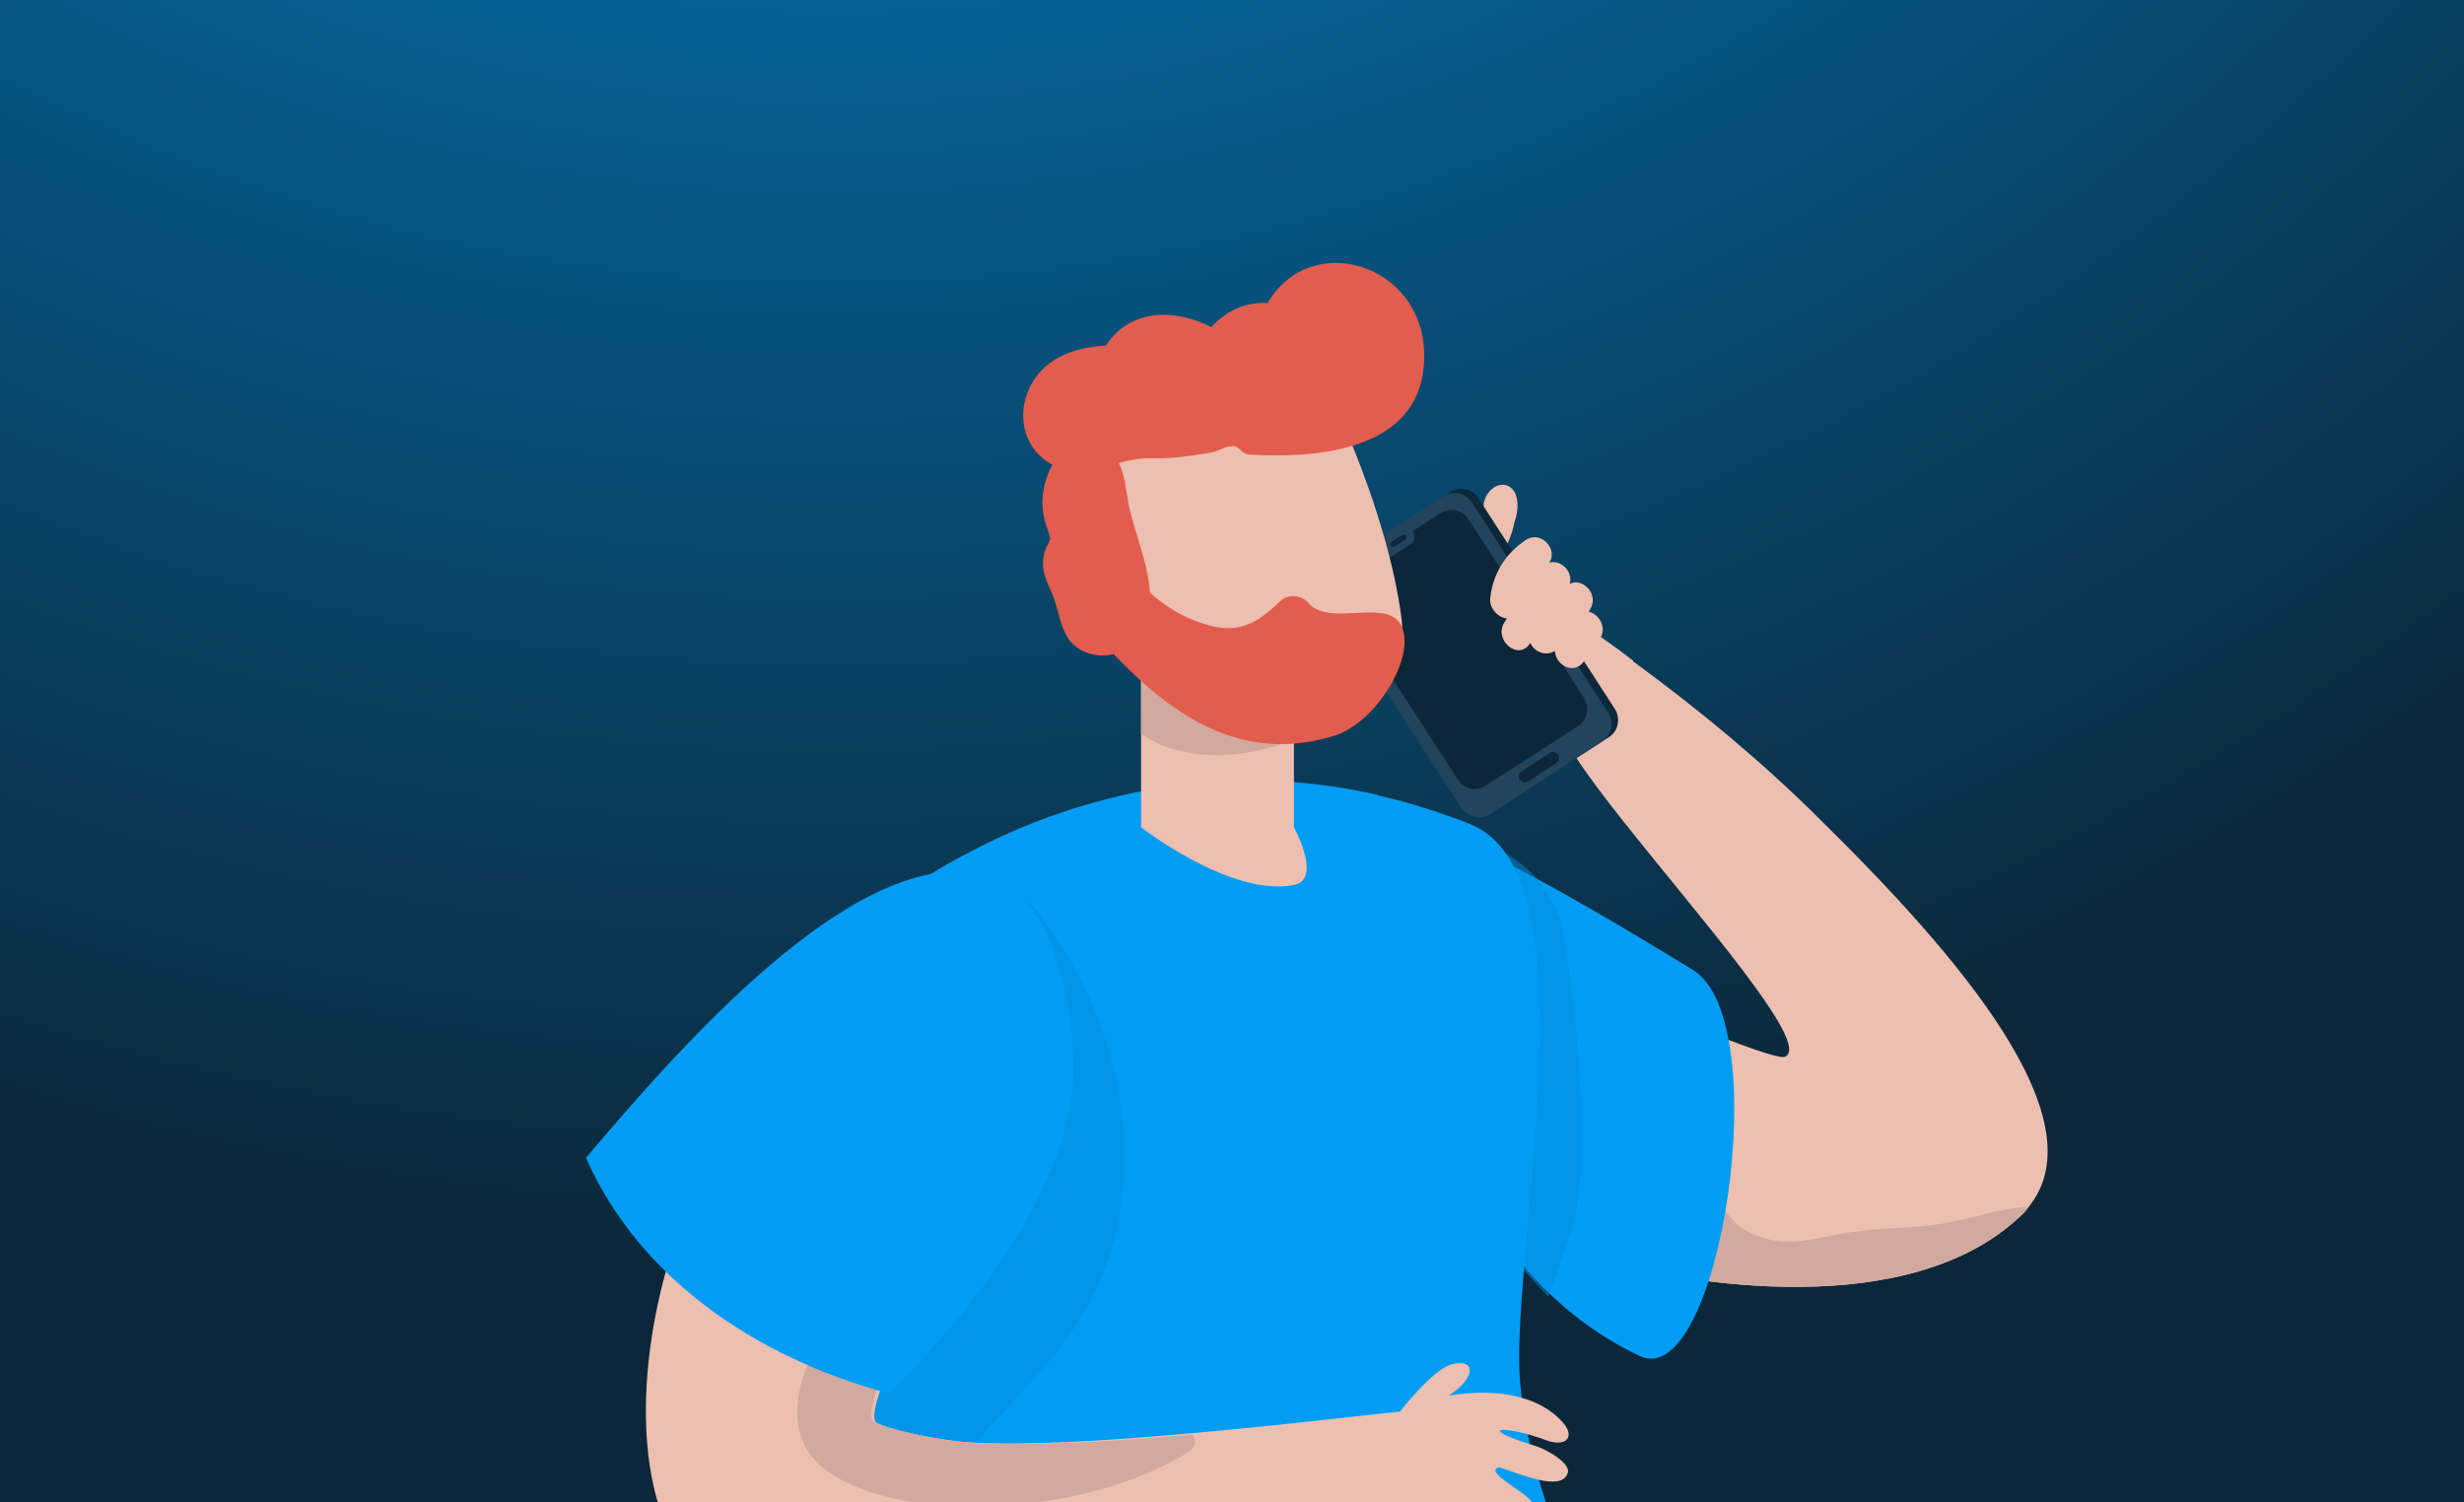 <svg width="328" height="200" viewBox="0 0 328 200" fill="none" xmlns="http://www.w3.org/2000/svg">
<g clip-path="url(#clip0_103_2715)">
<rect width="328" height="200" fill="#0B2739"/>
<rect x="-93.714" y="-145.719" width="515.338" height="491.271" fill="url(#paint0_radial_103_2715)"/>
<path d="M270.057 160.66C269.749 161.09 269.38 161.521 268.889 161.951C254.257 175.722 225.424 171.357 211.161 167.3C207.411 166.193 204.644 165.148 203.415 164.472C197.39 160.967 180.914 129.491 203.415 129.306C205.751 129.306 211.53 131.335 217.678 133.61C220.752 134.778 223.887 136.007 226.776 137.176C232.371 139.327 236.859 140.987 237.596 140.68C241.285 139.143 226.407 122.359 216.141 109.388C213.559 106.129 211.284 103.117 209.686 100.658C209.686 100.658 209.624 100.658 209.624 100.596C207.595 97.522 206.55 95.371 207.042 94.387C207.042 94.387 207.349 84.305 209.87 83.321C210.3 83.198 210.731 83.26 211.223 83.567C213.251 84.981 215.28 86.395 217.247 87.932C226.346 94.572 234.953 101.764 242.269 109.08C260.528 127.032 279.524 148.979 270.057 160.66Z" fill="#ECBFB0"/>
<path d="M217.862 107.974C217.739 108.158 217.554 108.281 217.37 108.404C217.124 108.834 216.755 109.203 216.202 109.388C213.62 106.129 211.345 103.117 209.747 100.658C209.747 100.658 209.685 100.658 209.685 100.596C209.685 99.92 209.747 99.244 209.931 98.506C209.624 97.277 209.378 96.231 209.193 95.432C208.21 91.19 207.964 87.071 209.993 83.321C210.423 83.198 210.853 83.26 211.345 83.567C213.374 84.981 215.403 86.395 217.37 87.932C217.677 91.252 217.616 94.572 218.292 97.891C218.968 101.211 220.382 105.084 217.862 107.974Z" fill="#ECBFB0"/>
<path d="M270.056 160.66C269.749 161.09 269.38 161.521 268.888 161.951C254.257 175.722 225.424 171.357 211.161 167.3C208.333 161.275 209.193 153.836 210.915 147.319C212.144 142.524 213.189 135.516 217.677 133.61C220.751 134.778 223.887 136.008 226.776 137.176C228.067 140.004 228.559 142.955 228.62 146.274C228.682 153.529 225.915 162.504 235.321 164.964C238.826 165.886 242.945 164.533 246.326 164.041C250.322 163.427 254.318 163.55 258.314 162.935C262.556 162.259 266.06 160.845 270.056 160.66Z" fill="#D2A99E"/>
<path d="M201.57 69.612C202.185 67.952 202.308 65.616 200.894 64.755C199.48 63.956 197.759 65.37 197.513 67.03C197.39 68.136 197.697 69.243 197.574 70.35C197.513 71.333 197.205 72.317 196.775 73.239C196.222 74.038 195.607 74.899 195.115 75.698C194.439 76.743 195.115 78.403 196.468 77.542C198.865 75.944 201.017 72.624 201.57 69.612Z" fill="#ECBFB0"/>
<path d="M194.459 66.303L213.627 95.931L195.871 107.419L176.702 77.791L194.459 66.303Z" fill="#0B2739"/>
<path d="M193.086 65.492L182.881 72.194L183.742 73.546L188.967 70.165L192.656 67.767C193.886 66.968 195.546 67.337 196.406 68.566L211.776 92.358C212.575 93.588 212.206 95.248 210.976 96.108L202.062 101.887L203.845 104.715L214.173 98.137C215.403 97.338 215.772 95.678 214.973 94.387L196.775 66.292C195.976 65.062 194.316 64.693 193.086 65.492Z" fill="#0B2739"/>
<path d="M195.915 66.845L214.112 94.941C214.911 96.109 214.604 97.707 213.436 98.568C213.374 98.629 213.313 98.629 213.313 98.691L198.312 108.404C197.083 109.203 195.423 108.834 194.562 107.605L176.365 79.51C175.566 78.28 175.935 76.62 177.164 75.76L192.165 66.046C192.226 65.985 192.288 65.985 192.349 65.923C193.579 65.308 195.116 65.677 195.915 66.845ZM197.759 104.593L210.055 96.662C211.284 95.863 211.653 94.203 210.854 92.912L195.484 69.12C194.685 67.89 193.025 67.522 191.734 68.321L188.046 70.718L188.23 71.333C188.353 71.702 188.23 72.132 187.861 72.378L184.726 74.407C184.418 74.653 183.927 74.591 183.681 74.284L183.189 73.854L179.5 76.251C178.271 77.05 177.902 78.71 178.701 80.001L194.07 103.793C194.87 105.084 196.53 105.392 197.759 104.593Z" fill="#22445D"/>
<path d="M207.165 101.58L203.415 104.039C203.046 104.285 202.554 104.162 202.308 103.793C202.062 103.424 202.185 102.933 202.554 102.687L206.304 100.228C206.673 99.982 207.165 100.105 207.411 100.474C207.657 100.781 207.534 101.334 207.165 101.58Z" fill="#0B2739"/>
<path d="M184.664 72.932C184.541 72.747 184.357 72.686 184.172 72.809C183.988 72.932 183.926 73.116 184.049 73.3C184.172 73.485 184.357 73.546 184.541 73.423C184.726 73.362 184.787 73.116 184.664 72.932Z" fill="#0B2739"/>
<path d="M187.062 71.825L185.648 72.747C185.463 72.87 185.279 72.808 185.156 72.624C185.033 72.44 185.094 72.255 185.279 72.132L186.693 71.21C186.877 71.087 187.062 71.148 187.185 71.333C187.246 71.517 187.185 71.763 187.062 71.825Z" fill="#0B2739"/>
<path d="M211.468 81.415C211.53 81.354 211.591 81.292 211.591 81.231C213.005 79.202 210.669 76.805 208.948 77.727C209.439 76.067 207.779 74.468 206.242 74.899C207.411 73.177 205.197 70.534 203.107 71.886C200.402 73.669 198.681 76.436 198.373 79.694C198.25 80.985 199.418 82.215 200.587 82.338C200.464 82.522 200.402 82.645 200.279 82.829C198.742 85.165 202.123 88.055 203.66 85.657C203.66 85.657 203.66 85.596 203.722 85.596C204.214 86.764 205.751 87.44 206.98 86.641C207.042 88.485 209.439 89.899 210.792 88.116C211.53 87.133 212.267 86.088 212.944 85.104C213.989 83.505 212.821 81.723 211.468 81.415Z" fill="#ECBFB0"/>
<path d="M192.656 151.254C192.656 151.254 194.009 155.558 197.39 161.091C201.325 167.546 207.964 175.661 218.292 180.517C228.867 185.497 236.551 136.008 225.362 129.122C208.333 118.671 185.955 105.638 173.475 105.207C160.811 104.961 192.656 151.254 192.656 151.254Z" fill="#019DF4"/>
<path opacity="0.5" d="M198.681 112.769C198.681 112.769 206.304 115.474 208.026 123.958C209.747 132.442 212.083 155.681 209.071 164.349C206.735 171.234 206.12 172.587 206.058 172.587L199.296 165.271C199.296 165.271 192.041 157.156 193.148 155.25C194.193 153.221 198.681 112.769 198.681 112.769Z" fill="#008EDD"/>
<path d="M215.834 229.331C215.342 230.929 206.059 234.126 197.083 235.601C183.558 237.876 168.557 238.245 155.401 237.876C116.117 236.646 112.674 230.867 104.682 225.457C101.116 222.998 109.477 216.113 108.739 190.661C108.617 185.743 108.494 180.702 108.494 175.845C108.371 150.209 110.153 126.233 115.932 121.806C117.223 120.761 118.76 119.716 120.482 118.548C123.002 116.826 125.953 115.044 129.273 113.322C134.437 110.617 140.523 108.097 147.347 106.375C157.799 103.67 169.971 102.748 183.373 105.822C183.373 105.822 183.373 105.883 183.435 105.883C186.693 106.621 190.013 107.605 193.394 108.834C194.193 109.08 194.993 109.449 195.792 109.756C207.104 114.306 205.505 138.958 203.661 159.615C202.862 169.205 201.94 177.935 202.308 183.407C202.431 185.251 202.677 187.095 202.985 188.878C205.505 204.002 213.928 218.265 215.834 229.331Z" fill="#019DF4"/>
<path opacity="0.5" d="M119.067 212.117C117.715 222.691 114.887 219.494 111.444 230.007C107.571 229.269 104.128 225.642 103.575 224.351C101.731 220.417 107.264 215.007 106.526 189.555C106.403 184.637 106.28 179.595 106.28 174.739C108.186 170.312 110.645 166.07 113.596 161.521C121.711 148.98 129.088 136.008 135.605 122.544C136.097 121.499 127.982 116.765 127.305 116.519C128.105 116.212 133.945 116.089 138.187 121.499C150.667 137.36 154.233 160.599 142.675 177.321C134.744 188.633 120.973 197.362 119.067 212.117Z" fill="#008EDD"/>
<path d="M187.369 187.895C187.369 187.895 184.725 199.206 184.418 200.19C184.418 200.19 180.791 202.28 174.827 205.047C159.765 212.055 124.908 219.494 101.239 214.207C78.123 209.043 83.594 164.287 102.161 142.401C102.222 142.278 102.284 142.217 102.345 142.094C117.038 124.696 133.514 158.939 130.625 161.705C129.58 162.689 128.473 164.103 127.305 165.701C121.342 174.001 114.948 188.263 116.67 189.37C118.268 190.354 125.092 191.768 129.149 192.014C136.404 192.444 146.671 191.829 156.569 190.968C172.061 189.677 186.57 187.71 187.369 187.895Z" fill="#ECBFB0"/>
<path d="M158.29 193.243C146.733 200.559 124.847 203.449 112.244 197.117C98.165 189.985 111.998 173.263 118.023 163.857C117.346 162.689 118.145 160.722 119.867 161.091C119.99 161.152 120.174 161.152 120.359 161.214C120.973 161.091 121.65 161.275 122.142 161.644C124.047 162.197 126.015 162.996 127.613 164.042C121.281 172.894 114.457 188.079 116.301 189.247C118.023 190.293 125.277 191.829 129.58 192.075C137.327 192.506 148.27 191.891 158.782 190.969C159.274 191.707 159.213 192.629 158.29 193.243Z" fill="#D2A99E"/>
<path d="M118.329 185.497C121.28 182.669 139.724 164.595 142.552 146.643C143.843 138.467 141.322 118.732 131.117 116.396C114.825 112.646 93.062 136.254 78 154.144C84.885 169.697 100.009 180.579 118.329 185.497Z" fill="#019DF4"/>
<path d="M187.984 187.096C193.701 184.944 202.861 184.145 207.657 188.94C209.993 191.215 208.517 192.751 205.751 191.706C200.341 189.678 196.037 189.923 204.275 192.444C205.935 192.936 209.132 194.842 208.702 196.071C207.903 198.715 202.185 196.133 199.603 195.334C197.267 195.764 203.107 198.653 203.784 199.821C206.735 204.985 195.669 199.944 194.992 200.498C193.148 202.096 201.14 204.371 197.513 205.969C194.808 207.137 188.414 202.096 185.955 201.727C183.926 201.42 182.328 202.588 180.975 200.621C177.902 196.194 185.586 188.018 187.984 187.096Z" fill="#ECBFB0"/>
<path d="M185.771 188.633C187.246 186.788 190.874 182.3 193.21 181.624C194.501 181.255 196.284 181.44 195.423 183.223C194.931 184.268 193.763 185.19 192.841 185.805C191.98 186.358 191.242 187.219 190.382 187.71C189.521 188.202 185.586 188.879 185.771 188.633Z" fill="#ECBFB0"/>
<path d="M172.246 94.08V110.126C172.246 110.126 176.057 117.073 172.246 117.81C163.885 119.47 151.896 110.126 151.896 110.126V85.657L172.246 94.08Z" fill="#ECBFB0"/>
<path d="M151.896 97.707V86.887C151.896 86.887 160.934 98.322 170.893 98.937C170.893 98.937 160.196 103.24 151.896 97.707Z" fill="#D2A99E"/>
<path d="M177.225 52.951C177.225 52.951 184.726 68.136 186.57 82.338C187.922 92.42 169.479 105.638 154.479 91.498C139.478 77.358 143.659 55.656 143.659 55.656L177.225 52.951Z" fill="#ECBFB0"/>
<path d="M189.582 47.234C189.705 59.96 175.627 61.066 166.221 60.513C165.422 60.452 164.93 59.468 164.254 59.406C163.024 59.345 162.471 60.021 161.118 60.267C158.106 60.759 156.015 61.066 152.942 61.005C151.589 61.005 150.237 61.312 148.946 61.62C149.745 63.279 149.929 65.554 150.237 67.153C151.22 71.948 154.171 77.665 152.696 82.645C151.712 85.965 148.454 87.993 145.072 87.01C140.953 85.78 141.384 81.969 139.97 78.833C139.109 76.927 138.494 75.636 139.048 73.485C139.232 72.87 139.601 72.317 139.847 71.702C139.724 71.579 139.662 71.026 139.417 70.349C138.31 67.522 138.679 64.448 140.093 61.865C136.589 60.021 135.359 55.964 136.773 52.275C138.556 47.726 142.859 46.25 147.224 46.004C150.421 41.025 156.446 41.086 161.241 43.545C163.393 41.209 166.036 40.164 168.741 40.348C174.52 30.45 189.521 35.184 189.582 47.234Z" fill="#E25D4E"/>
<path d="M147.47 80.309C147.224 80.063 146.978 79.817 146.732 79.571C144.642 77.112 148.577 73.854 150.667 76.374C153.187 79.325 156.015 81.6 159.766 82.891C164.745 84.612 167.143 83.137 170.524 79.94C171.508 79.018 173.352 79.264 174.151 80.248C177.164 83.813 185.832 78.834 186.877 84.305C187.738 88.609 182.881 96.293 177.594 97.953C163.516 102.318 153.433 92.973 145.749 84.367C144.458 82.768 145.749 80.678 147.47 80.309Z" fill="#E25D4E"/>
</g>
<defs>
<radialGradient id="paint0_radial_103_2715" cx="0" cy="0" r="1" gradientUnits="userSpaceOnUse" gradientTransform="translate(119.45 -178.954) rotate(70.927) scale(347.211 364.221)">
<stop stop-color="#019DF4"/>
<stop offset="1" stop-color="#0B2739"/>
</radialGradient>
<clipPath id="clip0_103_2715">
<rect width="328" height="200" fill="white"/>
</clipPath>
</defs>
</svg>
